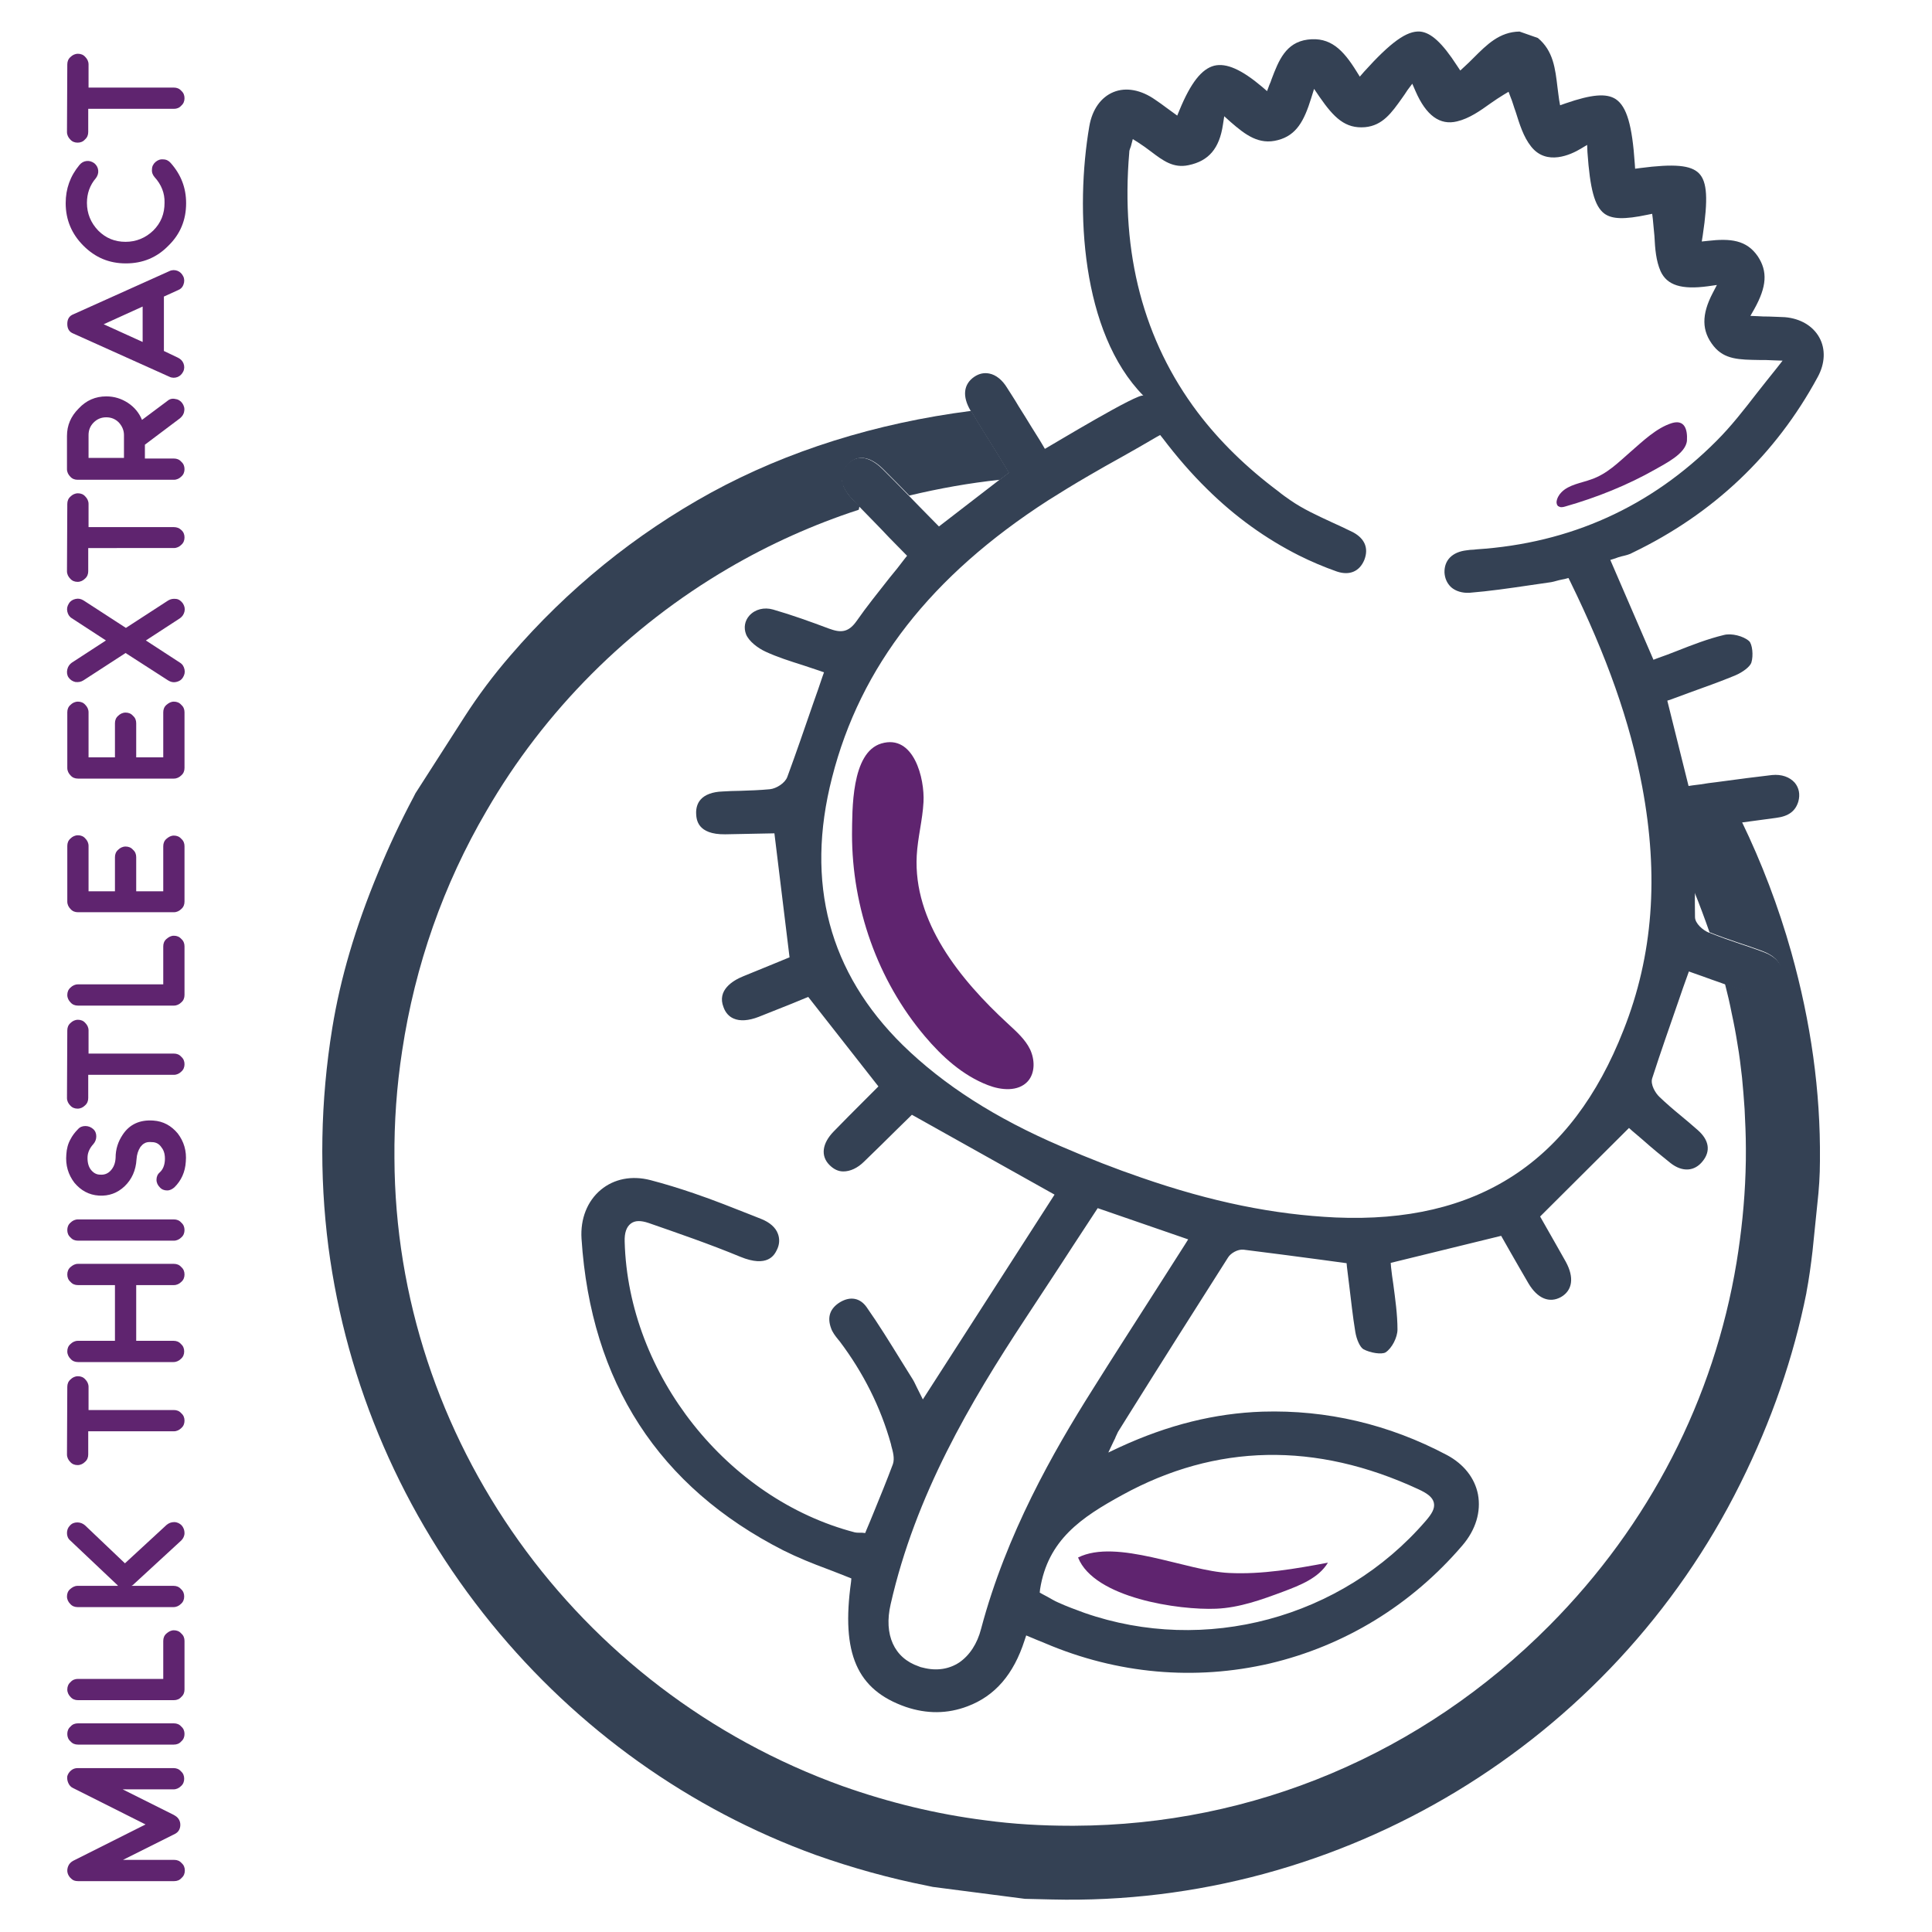 <svg xmlns="http://www.w3.org/2000/svg" xmlns:xlink="http://www.w3.org/1999/xlink" id="Layer_1" x="0px" y="0px" viewBox="0 0 600 600" style="enable-background:new 0 0 600 600;" xml:space="preserve"><style type="text/css">	.st0{fill:#344154;}	.st1{fill:#5F246F;}</style><path class="st0" d="M565.2,360.2v0.3c0,4.5-0.3,8.9-0.8,13.3l-1.5,14.7c-0.5,4.3-1.1,8.7-1.9,12.9c0,0,0,0,0,0.1 c-4,20-10.8,39.7-20.5,59.2c-40,80.6-123.9,131.4-213.8,129.2l-8.4-0.2l0,0l-28.6-3.7l0,0l-1.9-0.4c-11.6-2.3-23.1-5.5-34.4-9.5 c-39.2-14.2-74-39-100.8-71.9c-27.5-33.8-45-74.2-50.6-116.9c-2.9-22.4-2.5-45.4,1.2-68.1c2.5-15.3,7.1-31.1,14.3-48.4 c3.2-7.8,6.9-15.7,11-23.4l0.5-1l15.2-23.7c4.3-6.7,9.1-13.1,14.3-19.1l0,0c17.8-20.7,38.8-37.7,62.3-50.6 c23.8-13,51.2-21.6,80.8-25.4c2.5,4.2,5.1,8.3,7.7,12.5l4.1,6.7l-2.9,2.2c-9.5,1-18.9,2.7-28.1,4.9c-2.7-2.8-5.4-5.5-8.1-8.2 c-2.3-2.3-6.8-5.6-10.8-1.7c-1.3,1.3-2,2.7-2,4.2v0.1c0,0.2,0,0.4,0,0.6c0,0.1,0,0.1,0,0.2c0,0.3,0.1,0.5,0.2,0.8 c0.1,0.2,0.1,0.4,0.2,0.7c0,0.1,0,0.1,0,0.1c0.1,0.3,0.2,0.6,0.4,0.9c0.1,0.3,0.3,0.6,0.5,0.9c0.2,0.3,0.3,0.5,0.5,0.8 c0.4,0.6,1,1.2,1.6,1.9c0.1,0.1,0.1,0.1,0.2,0.2c0.6,0.6,1.2,1.1,1.8,1.7c0,0.1,0,0.1,0,0.2c-0.1,0.5-0.1,0.4-0.2,1 c-14.1,4.6-27.7,10.7-40.5,18.2c-31.1,18.2-57.1,44.2-75.1,75.3c-13.4,22.9-22.2,48-26.2,74.5c-1.7,11-2.5,22.3-2.4,33.4 c0.3,86.8,56.3,165.2,139.2,195c14.4,5.1,29.2,8.7,44.2,10.6c8.8,1.2,17.7,1.7,26.5,1.7c0.4,0,0.8,0,1.3,0 c55.5-0.2,107.9-22.3,147.5-62.2c31.1-31.3,51.1-70.4,58.1-112.7c1.5-9.2,2.5-18.6,2.8-28.1c0.1-2.4,0.1-4.8,0.1-7.2 c0-4.2-0.2-8.3-0.4-12.4c-0.2-3.3-0.5-6.5-0.8-9.8c-0.4-3.5-0.8-6.9-1.4-10.3c-0.5-3.2-1.1-6.4-1.8-9.6c-0.6-3.1-1.3-6.1-2.1-9.2 c2.4,0.8,4.8,1.6,7.2,2.4c3.5,1.1,8,1.4,9.8-3.6c1.8-5.1-2-7.7-5.5-9c-2.4-0.9-4.8-1.7-7.2-2.5c-3-1-6.1-2.1-9.1-3.3 c-1.5-4.3-3.1-8.6-4.8-12.8c0-3.9,0.1-7.9,0.2-12c0-2.1,0.1-4.2,0.1-6.4l0-1.2l8-1.1l6.5-0.9c6.2,12.8,11.4,26.4,15.4,40.6 C562.4,317.5,565.4,338.9,565.2,360.2L565.2,360.2z"></path><path class="st0" d="M503.5,172.8c1.3-0.3,2.6-0.6,3.6-1.2c24.9-12,44.3-30.3,57.4-54.5c2.3-4.2,2.5-8.7,0.5-12.3 c-2-3.6-5.9-5.9-10.7-6.3c-1.6-0.1-3.2-0.1-5.1-0.2c-1,0-2,0-3.2-0.1l-2.4-0.1l1.2-2.1c3.9-7,4.2-11.7,1.1-16.4 c-3.5-5.1-8.5-5.6-15.5-4.8l-1.9,0.2l0.3-1.9c1.7-11.3,1.4-16.7-1.2-19.3c-2.5-2.5-7.6-3-18.3-1.6l-1.5,0.2l-0.1-1.5 c-0.8-12-2.5-17.8-5.9-20.1c-2.9-1.9-7.5-1.5-15.6,1.3l-1.7,0.6l-0.3-1.7c-0.2-1.2-0.3-2.5-0.5-3.8c-0.7-5.9-1.3-11.4-6.1-15.4 l-5.7-2c-6.2,0.1-10.1,4-14.3,8.2c-0.9,0.9-1.8,1.8-2.8,2.7l-1.3,1.2l-1-1.5c-4.6-7.1-8.1-10.3-11.5-10.6 c-4.1-0.3-9.1,3.3-17.4,12.5l-1.3,1.5l-1-1.6c-4.2-6.8-8.2-10.8-15.2-9.9c-6.8,0.9-9,6.5-11.2,12.3c-0.2,0.6-0.4,1.2-0.7,1.8 l-0.7,1.9l-1.5-1.3c-6.4-5.4-11.1-7.5-14.9-6.6c-3.9,1-7.3,5.3-10.8,13.8l-0.7,1.7l-3.3-2.4c-1.2-0.9-2.3-1.7-3.5-2.5 c-4.4-3.1-9.1-4-13-2.4c-3.9,1.6-6.6,5.4-7.5,10.6c-4.4,25.7-2.6,64,16.8,83.7c-1.2-1.2-28.1,15.1-30.6,16.5l-0.7-1.2 c-1.1-1.9-2.3-3.7-3.4-5.5c-1.4-2.3-2.7-4.4-4.1-6.6c-1.1-1.9-2.3-3.7-3.5-5.6c-1.5-2.5-3.5-4.1-5.6-4.5c-1.6-0.3-3.1,0-4.6,1 c-3.4,2.3-3.8,6.1-1.2,10.5c0,0,0,0.1,0.1,0.1c2.5,4.2,5.1,8.3,7.7,12.5l4.1,6.7l-2.9,2.2l-18.8,14.5l-5.9-6 c-1.2-1.2-2.3-2.4-3.5-3.6c-2.7-2.8-5.4-5.5-8.1-8.2c-2.3-2.3-6.8-5.6-10.8-1.7c-1.3,1.3-2,2.7-2,4.2c0,2.2,1.2,4.6,3.5,7 c0.9,0.9,1.8,1.9,2.7,2.8c2.9,3,5.8,5.9,8.6,8.9l5.6,5.7l-0.8,1c-1.5,2-3,3.9-4.6,5.8c-3.6,4.6-7.1,8.9-10.3,13.5 c-2.2,3.1-4.4,3.8-8,2.5l-0.6-0.2c-5.6-2.1-11.4-4.2-17.3-5.9c-2.8-0.8-5.6-0.1-7.4,1.9c-1.4,1.6-1.8,3.7-1,5.8 c0.9,2.2,3.7,4.3,6.1,5.4c3.7,1.7,7.5,2.9,11.6,4.2c1.7,0.6,3.4,1.1,5.1,1.7l1.4,0.5l-0.5,1.4c-0.9,2.7-1.8,5.3-2.7,7.8 c-2.8,8.1-5.4,15.7-8.2,23.3c-0.7,1.9-3.4,3.6-5.4,3.8c-3.1,0.3-6.3,0.4-9.3,0.5c-1.8,0-3.6,0.1-5.4,0.2c-3.1,0.1-5.5,1-6.8,2.5 c-1,1.1-1.5,2.7-1.4,4.5c0.1,1.6,0.3,6.4,9,6.3c3.5-0.1,7-0.1,10.1-0.2l5.2-0.1l4.7,38.5l-5.1,2.1c-3,1.2-6.1,2.5-9.3,3.8 c-3.2,1.3-8.2,4.3-6.1,9.6c0.6,1.7,1.7,2.9,3.1,3.5c2,0.9,4.7,0.7,7.8-0.5c3.5-1.4,7-2.8,10.3-4.1l5.1-2.1l21.8,27.8l-4.7,4.7 c-3,3-6.1,6.1-9.2,9.3c-3.6,3.7-4.1,7.6-1.3,10.4c1.3,1.3,2.7,2,4.3,2c2.1,0,4.4-1,6.5-3.1c3.5-3.4,6.9-6.7,10.1-9.9l4.7-4.6 l44.3,24.8l-40.9,63.6l-1.1-2.2c-0.3-0.5-0.5-1.1-0.8-1.6c-0.5-1.1-1-2.1-1.6-3c-1.1-1.8-2.2-3.5-3.3-5.3 c-3.4-5.5-6.9-11.2-10.7-16.6c-2-2.8-5-3.4-8.2-1.5c-3.1,1.9-4.1,4.6-2.8,8.1c0.4,1.2,1.3,2.4,2.2,3.5l0.5,0.6 c7.3,9.7,12.7,20.4,15.9,31.9l0.1,0.5c0.5,1.8,1.1,3.9,0.5,5.7c-1.9,5.1-4,10.2-6,15.1c-0.7,1.8-1.5,3.6-2.2,5.3l-0.4,1l-1-0.1 c-0.3,0-0.6,0-0.8,0c-0.5,0-1,0-1.4-0.1c-39.6-10.3-70.4-49-71.5-90.3c-0.1-2.8,0.6-4.6,1.9-5.6c1.3-1,3.1-1,5.5-0.2 c9.2,3.2,19.1,6.6,28.5,10.5c8.5,3.5,10.6-0.6,11.3-2c0.9-1.7,1-3.5,0.4-5.1c-0.7-2-2.6-3.6-5.1-4.6l-2.5-1 c-6.1-2.4-12.3-4.9-18.5-7c-4.4-1.5-8.9-2.9-13.5-4.1c-5.8-1.5-11.3-0.4-15.4,3c-4.2,3.5-6.4,9-6,15.2c2.9,44.6,24,77.1,62.7,96.8 c4.4,2.2,9.1,4.1,13.7,5.8c2.2,0.8,4.3,1.7,6.4,2.5l1,0.4l-0.1,1.1c-3.1,22.2,1.8,33.5,17,38.8c6.5,2.2,12.9,2.2,19.2-0.2 c8.5-3.2,14.3-9.9,17.7-20.5l0.5-1.5l3.1,1.3c1,0.4,1.9,0.8,2.7,1.1c22.5,9.6,46.6,11.7,69.9,6.3c23.2-5.5,43.9-18.1,59.8-36.7 c4.1-4.8,5.8-10.4,4.8-15.8c-1-5.1-4.4-9.4-9.6-12.2c-18.1-9.6-37.4-14.1-57.3-13.5c-14.8,0.5-29.3,4.1-44.3,11l-3.6,1.7l1.7-3.6 c0.3-0.5,0.5-1,0.6-1.3c0.3-0.6,0.5-1.1,0.7-1.5l3.5-5.6c10-16,20.4-32.4,30.7-48.6c0.8-1.3,3-2.6,4.8-2.4c8,1,15.7,2,23.9,3.1 l8.1,1.1l0.1,1.1c0.2,1.9,0.5,3.8,0.7,5.7c0.6,4.8,1.1,9.7,1.9,14.5c0.4,2.5,1.5,4.8,2.5,5.4c2.2,1.2,5.7,1.7,6.9,1 c2-1.3,3.7-4.7,3.7-7.1c0-4.7-0.7-9.5-1.3-14.1c-0.3-1.8-0.5-3.6-0.7-5.3l-0.1-1.3l34.3-8.4l2.9,5.1c1.8,3.2,3.7,6.4,5.6,9.7 c2.8,4.7,6.5,6.2,10.1,4.2c3.6-2.1,4.1-6.1,1.5-10.9c-1.9-3.4-3.8-6.7-5.5-9.7l-2.5-4.4l27.6-27.5l1,0.9c1.1,0.9,2.2,1.9,3.4,2.9 c2.7,2.4,5.6,4.8,8.5,7.1c3.7,2.9,7.5,2.6,10-0.6c2.5-3.1,2-6.5-1.5-9.6c-1.8-1.6-3.6-3.1-5.4-4.6c-2.2-1.8-4.4-3.7-6.5-5.7 c-1.3-1.2-2.9-3.9-2.3-5.8c2.6-8.1,5.4-16,8.3-24.4c0.8-2.4,1.7-4.9,2.6-7.4l0.5-1.4l1.4,0.5c1.9,0.7,3.8,1.3,5.6,2 c1.5,0.5,3.1,1.1,4.5,1.6c2.4,0.8,4.8,1.6,7.2,2.4c3.5,1.1,8,1.4,9.8-3.6c1.8-5.1-2-7.7-5.5-9c-2.4-0.9-4.8-1.7-7.2-2.5 c-3-1-6.1-2.1-9.1-3.3c-0.2-0.1-0.4-0.2-0.6-0.2c-1.7-0.7-4.2-2.8-4.2-4.8c0-2.6-0.1-5.2,0-7.8c0-3.9,0.1-7.9,0.2-12 c0-2.1,0.1-4.2,0.1-6.4l0-1.2l8-1.1l6.5-0.9c3.5-0.5,6.9-0.9,10.4-1.4c3.9-0.5,6-2.1,6.9-5.1c0.6-2.2,0.2-4.2-1.1-5.8 c-1.6-1.8-4.1-2.7-7.1-2.4c-5.2,0.6-10.6,1.3-15.7,2c-0.5,0.1-1,0.1-1.5,0.2c-1.7,0.2-3.3,0.4-5,0.7c-0.8,0.1-1.6,0.2-2.4,0.3 l-1.3,0.2l-6.6-26.5l1.2-0.4c1.9-0.7,3.8-1.4,5.7-2.1c4.7-1.7,9.5-3.4,14.1-5.3c2.6-1.1,4.7-2.8,5.1-4c0.7-2.2,0.3-5.8-0.7-6.7 c-1.8-1.6-5.5-2.5-7.8-1.9c-5,1.2-9.9,3.1-14.7,5c-2,0.8-3.9,1.5-5.9,2.2l-1.3,0.5l-13.4-31l1.6-0.5 C502.1,173.2,502.8,173,503.5,172.8L503.5,172.8z M348.5,464.3c29.1-16,60.1-16.6,92-1.8c2.6,1.2,4.4,2.4,4.8,4.2 c0.4,1.8-0.7,3.5-2.5,5.6c-26.2,30.4-68.7,41.6-106,28.6c-2.7-1-5.5-2-8.1-3.2c-1.2-0.5-2.3-1.2-3.4-1.8c-0.5-0.3-1-0.5-1.5-0.8 l-0.9-0.5l0.1-1C325.4,478.2,335.9,471.2,348.5,464.3L348.5,464.3z M368,386.5c-3,4.7-6,9.4-9,14.1c-6.5,10.2-13.3,20.7-19.8,31.1 c-12,19-26.7,44.7-34.5,74.1c-1.2,4.7-3.6,8.3-6.8,10.5c-3.2,2.1-7.1,2.7-11.3,1.6c-0.5-0.1-0.9-0.2-1.3-0.4 c-7.6-2.6-10.9-9.8-8.7-19.3c7.7-33.9,24.7-62.7,41.9-88.8c4.9-7.5,9.9-15,14.8-22.6l7.6-11.6l28.1,9.7L368,386.5L368,386.5z  M450.7,182.4c1.4,1.2,3.4,1.8,5.6,1.7c6.2-0.5,12.4-1.4,18.5-2.3c2.1-0.3,4.1-0.6,6.2-0.9c1-0.1,2-0.4,3.1-0.7 c0.6-0.1,1.2-0.3,1.9-0.4l1.1-0.3l0.5,1c11.4,23.3,18.6,43.5,22.4,63.8c5.2,27.7,3.4,52.4-5.8,75.6c-16.1,41.1-45.4,60.1-89.4,58.2 c-19.2-0.9-38.5-4.8-60.4-12.4c-7.9-2.7-16.1-5.9-24.9-9.7c-20.3-8.7-36.4-19-49.1-31.4c-22.9-22.5-30.4-50.4-22-83.1 c8.8-34.6,30.8-62.7,67.1-86.1c4.1-2.6,8.2-5.1,12.5-7.6c3.4-2,6.8-3.9,10.4-5.9c3.6-2,7.2-4.1,10.8-6.2l1.1-0.6l0.8,1 c4.4,5.8,9,11.1,13.8,15.8c8.7,8.6,18.2,15.4,28.5,20.6c3.8,1.9,7.8,3.6,11.8,5c3.9,1.3,7,0,8.5-3.6c1.4-3.6,0.2-6.6-3.5-8.6 c-2.2-1.1-4.6-2.2-6.8-3.2c-4.3-2-8.7-4-12.6-6.7c-1.3-0.9-2.6-1.8-3.8-2.8c-9.9-7.4-18.3-15.6-25.1-24.6 c-16.7-22.2-23.9-49.2-21.2-80.6c0-0.5,0.1-0.9,0.3-1.4c0.1-0.2,0.2-0.5,0.3-0.9l0.5-1.9l1.6,1c1.4,0.9,2.8,1.9,4.1,2.9 c3.7,2.8,6.9,5.2,11.6,4.2c6.3-1.3,9.6-5.2,10.7-12.6l0.4-2.6l2,1.8c4.6,4,8.8,7.2,14.7,5.6c5.7-1.5,8.1-5.9,10.3-13l0.9-2.9 l1.7,2.5c4.5,6.5,8,9.9,14.1,9.4c5.5-0.5,8.3-4.5,11.5-9c0.6-0.8,1.1-1.6,1.7-2.5l1.5-2l1,2.3c3.3,7.6,7.6,10.7,12.9,9.4 c3.8-0.9,7.2-3.3,10.4-5.6c1.4-1,2.8-1.9,4.1-2.7l1.5-0.9l0.6,1.6c0.6,1.4,1,3,1.6,4.6c1.2,3.8,2.4,7.8,4.8,10.8 c4.8,6.1,12.4,2.5,15.4,0.7l2-1.2l0.1,2.3c0.8,11.4,2.2,16.7,5.2,19c2.4,1.8,6.3,1.9,13.4,0.4l1.5-0.3l0.2,1.6 c0.2,1.7,0.3,3.6,0.5,5.3c0.2,4,0.5,7.7,1.9,10.9c2,4.4,6.5,5.8,14.7,4.7l2.8-0.4l-1.3,2.5c-3.5,6.7-3.5,11.8,0.3,16.5 c3.4,4.2,8,4.2,14.2,4.3c1.4,0,2.8,0,4.3,0.1l2.9,0.1l-1.8,2.3c-2.2,2.7-4.2,5.3-6.2,7.8c-4.1,5.3-8,10.3-12.5,14.8 c-20.4,20.5-45.4,31.8-74.5,33.7l-0.9,0.1c-0.8,0-1.5,0.1-2.2,0.2c-4.5,0.5-7,3.1-6.9,6.9C448.7,179.6,449.4,181.2,450.7,182.4 L450.7,182.4z"></path><path class="st1" d="M287.2,321.8c5.4,6.4,11.8,12.2,19.6,15.2c4.1,1.6,9.4,2.1,12.4-1.2c2.3-2.6,2.2-6.7,0.7-9.9 c-1.5-3.1-4.2-5.5-6.8-7.9c-15.1-13.9-29.5-31.8-28.4-52.3c0.3-5.6,1.8-11,2.1-16.6c0.4-7.3-3-21.2-13.1-18.2 c-9.4,2.8-9,20.8-9.1,28.2C264.6,281.8,272.5,304.4,287.2,321.8L287.2,321.8z"></path><path class="st1" d="M377.7,499.6c7.2-0.3,14.1-2.8,20.8-5.3c5.3-2,11-4.2,13.9-9c-10.1,1.9-20.4,3.7-30.7,3.2 c-13.2-0.6-34.9-10.8-46.9-4.8C339.8,496.3,366.2,500.1,377.7,499.6L377.7,499.6z"></path><path class="st1" d="M483.8,157.1c-0.3-0.3-0.4-0.8-0.4-1.2c0.1-1.1,0.7-2.2,1.5-3c2.3-2.4,6.2-2.9,9.2-4c5-1.7,8.4-5.2,12.3-8.6 c3.7-3.2,8-7.4,12.8-8.9c4-1.2,4.9,2,4.7,5.4c-0.3,4.1-6.8,7.2-9.7,8.9c-8.8,5-18.3,8.8-28.1,11.6c-0.7,0.2-1.5,0.4-2.1-0.1 C483.9,157.3,483.9,157.2,483.8,157.1L483.8,157.1z"></path><path class="st1" d="M20.9,551.6c0.2-0.7,0.6-1.3,1.2-1.8s1.3-0.7,2-0.7h29.8c0.9,0,1.7,0.3,2.3,1c0.7,0.6,1,1.4,1,2.3 s-0.3,1.7-1,2.3c-0.6,0.6-1.4,1-2.3,1H38.1l15.8,7.9c0.2,0.1,0.3,0.2,0.5,0.3c1,0.6,1.6,1.6,1.6,2.8s-0.5,2.2-1.6,2.8 c-0.2,0.1-0.4,0.2-0.6,0.3l-15.6,7.8h15.9c0.9,0,1.7,0.3,2.3,1c0.7,0.6,1,1.4,1,2.3s-0.3,1.7-1,2.3c-0.6,0.7-1.4,1-2.3,1H24.2 c-0.8,0-1.5-0.2-2-0.7c-0.6-0.5-1-1.1-1.2-1.8c-0.2-0.7-0.1-1.5,0.2-2.2s0.8-1.2,1.5-1.6l22.5-11.3l-22.5-11.3 c-0.7-0.3-1.2-0.9-1.5-1.6C20.9,553,20.8,552.3,20.9,551.6L20.9,551.6z"></path><path class="st1" d="M20.9,538.5c0-0.9,0.3-1.7,1-2.3c0.6-0.7,1.4-1,2.3-1h29.8c0.9,0,1.7,0.3,2.3,1c0.7,0.6,1,1.4,1,2.3 s-0.3,1.7-1,2.3c-0.6,0.7-1.4,1-2.3,1H24.2c-0.9,0-1.7-0.3-2.3-1C21.2,540.2,20.9,539.4,20.9,538.5z"></path><path class="st1" d="M50.7,509.6c0-0.9,0.3-1.7,1-2.3c0.7-0.6,1.4-1,2.3-1s1.7,0.3,2.3,1c0.7,0.6,1,1.4,1,2.3v15.1 c0,0.9-0.3,1.7-1,2.3c-0.6,0.7-1.4,1-2.3,1H24.2c-0.9,0-1.7-0.3-2.3-1c-0.6-0.6-1-1.4-1-2.3s0.3-1.7,1-2.3c0.6-0.7,1.4-1,2.3-1h26.5 L50.7,509.6L50.7,509.6z"></path><path class="st1" d="M40.9,492.5h13c0.9,0,1.7,0.3,2.3,1c0.7,0.6,1,1.4,1,2.3s-0.3,1.7-1,2.3c-0.6,0.6-1.4,1-2.3,1H24.1 c-0.9,0-1.7-0.3-2.3-1c-0.6-0.6-1-1.4-1-2.3s0.3-1.7,1-2.3s1.4-1,2.3-1h12.6c-0.1,0-0.1-0.1-0.2-0.2l-14.7-13.9 c-0.7-0.6-1-1.4-1-2.3c0-0.9,0.3-1.7,0.9-2.3c0.6-0.7,1.4-1,2.3-1c0.9,0,1.7,0.3,2.4,0.9l12.4,11.8l12.9-11.9 c0.7-0.6,1.5-0.9,2.4-0.9c0.9,0,1.7,0.4,2.3,1c0.6,0.7,0.9,1.5,0.9,2.4s-0.4,1.7-1,2.3l-15.1,13.9C41,492.4,40.9,492.4,40.9,492.5 L40.9,492.5z"></path><path class="st1" d="M20.9,430.7c0-0.9,0.3-1.7,1-2.3c0.6-0.6,1.4-1,2.3-1s1.7,0.3,2.3,1c0.6,0.6,1,1.4,1,2.3v7.2h26.5 c0.9,0,1.7,0.3,2.3,1c0.7,0.6,1,1.4,1,2.3s-0.3,1.7-1,2.3c-0.6,0.6-1.4,1-2.3,1H27.4v7.2c0,0.9-0.3,1.7-1,2.3c-0.6,0.6-1.4,1-2.3,1 s-1.7-0.3-2.3-1c-0.6-0.6-1-1.4-1-2.3L20.9,430.7L20.9,430.7z"></path><path class="st1" d="M20.9,395.8c0-0.9,0.3-1.7,1-2.3s1.4-1,2.3-1h29.8c0.9,0,1.7,0.3,2.3,1c0.7,0.6,1,1.4,1,2.3s-0.3,1.7-1,2.3 c-0.6,0.6-1.4,1-2.3,1H42.3v17.3h11.6c0.9,0,1.7,0.3,2.3,1c0.7,0.6,1,1.4,1,2.3s-0.3,1.7-1,2.3c-0.6,0.6-1.4,1-2.3,1H24.2 c-0.9,0-1.7-0.3-2.3-1c-0.6-0.6-1-1.4-1-2.3s0.3-1.7,1-2.3c0.6-0.6,1.4-1,2.3-1h11.5v-17.3H24.2c-0.9,0-1.7-0.3-2.3-1 C21.2,397.5,20.9,396.7,20.9,395.8z"></path><path class="st1" d="M20.9,382c0-0.9,0.3-1.7,1-2.3c0.6-0.6,1.4-1,2.3-1h29.8c0.9,0,1.7,0.3,2.3,1c0.7,0.6,1,1.4,1,2.3 s-0.3,1.7-1,2.3c-0.6,0.6-1.4,1-2.3,1H24.2c-0.9,0-1.7-0.3-2.3-1C21.2,383.7,20.9,382.9,20.9,382z"></path><path class="st1" d="M38.1,352.4c2.1-3.2,5.3-4.7,9.5-4.4c3.1,0.2,5.6,1.6,7.6,4c1.9,2.5,2.8,5.4,2.5,8.8c-0.2,3.2-1.4,5.8-3.5,7.9 c-0.7,0.6-1.4,1-2.3,1c-0.9,0-1.7-0.3-2.3-1c-0.6-0.6-1-1.4-1-2.3s0.3-1.7,1-2.3c1-0.9,1.5-2.2,1.6-3.7c0.1-1.6-0.2-3-1-4 c-0.7-1.1-1.7-1.7-3-1.7c-1-0.1-1.8,0-2.4,0.4c-0.4,0.2-0.8,0.6-1.2,1.1c-0.7,1.1-1.1,2.3-1.2,3.8c-0.2,3.5-1.5,6.3-3.7,8.4 s-4.9,3.1-8,2.9c-3.1-0.2-5.6-1.6-7.6-4c-1.9-2.5-2.8-5.4-2.5-8.8c0.1-1.7,0.5-3.3,1.3-4.7c0.5-1,1.3-2.1,2.3-3.1 c0.6-0.7,1.4-1,2.3-1c0.9,0,1.7,0.3,2.4,0.9c0.7,0.6,1,1.4,1,2.3c0,0.9-0.3,1.7-0.9,2.4c-1.1,1.2-1.7,2.5-1.8,3.8 c-0.1,1.6,0.2,3,0.9,4c0.8,1.1,1.8,1.7,3,1.7c1.3,0.1,2.4-0.3,3.3-1.3c0.9-1,1.4-2.2,1.5-3.9v0C35.9,356.8,36.7,354.5,38.1,352.4 L38.1,352.4z"></path><path class="st1" d="M20.9,320c0-0.9,0.3-1.7,1-2.3c0.6-0.6,1.4-1,2.3-1s1.7,0.3,2.3,1c0.6,0.6,1,1.4,1,2.3v7.2h26.5 c0.9,0,1.7,0.3,2.3,1c0.7,0.6,1,1.4,1,2.3s-0.3,1.7-1,2.3c-0.6,0.6-1.4,1-2.3,1H27.4v7.2c0,0.9-0.3,1.7-1,2.3c-0.6,0.6-1.4,1-2.3,1 s-1.7-0.3-2.3-1c-0.6-0.6-1-1.4-1-2.3L20.9,320L20.9,320z"></path><path class="st1" d="M50.7,293.9c0-0.9,0.3-1.7,1-2.3c0.7-0.6,1.4-1,2.3-1s1.7,0.3,2.3,1c0.7,0.6,1,1.4,1,2.3v15.1 c0,0.9-0.3,1.7-1,2.3c-0.6,0.6-1.4,1-2.3,1H24.2c-0.9,0-1.7-0.3-2.3-1c-0.6-0.6-1-1.4-1-2.3s0.3-1.7,1-2.3c0.6-0.6,1.4-1,2.3-1h26.5 C50.7,305.7,50.7,293.9,50.7,293.9z"></path><path class="st1" d="M27.5,276.8h8.2v-10.6c0-0.9,0.3-1.7,1-2.3c0.6-0.6,1.4-1,2.3-1s1.7,0.3,2.3,1c0.7,0.6,1,1.4,1,2.3v10.6h8.4 v-14c0-0.9,0.3-1.7,1-2.3c0.7-0.6,1.4-1,2.3-1s1.7,0.3,2.3,1c0.7,0.6,1,1.4,1,2.3V280c0,0.9-0.3,1.7-1,2.3c-0.6,0.6-1.4,1-2.3,1 H24.2c-0.9,0-1.7-0.3-2.3-1c-0.6-0.6-1-1.4-1-2.3v-17.3c0-0.9,0.3-1.7,1-2.3c0.6-0.6,1.4-1,2.3-1s1.7,0.3,2.3,1c0.6,0.6,1,1.4,1,2.3 L27.5,276.8L27.5,276.8z"></path><path class="st1" d="M27.5,235.2h8.2v-10.6c0-0.9,0.3-1.7,1-2.3c0.6-0.6,1.4-1,2.3-1s1.7,0.3,2.3,1c0.7,0.6,1,1.4,1,2.3v10.6h8.4 v-14c0-0.9,0.3-1.7,1-2.3c0.7-0.6,1.4-1,2.3-1s1.7,0.3,2.3,1c0.7,0.6,1,1.4,1,2.3v17.3c0,0.9-0.3,1.7-1,2.3c-0.6,0.6-1.4,1-2.3,1 H24.2c-0.9,0-1.7-0.3-2.3-1c-0.6-0.6-1-1.4-1-2.3v-17.3c0-0.9,0.3-1.7,1-2.3c0.6-0.6,1.4-1,2.3-1s1.7,0.3,2.3,1c0.6,0.6,1,1.4,1,2.3 L27.5,235.2L27.5,235.2z"></path><path class="st1" d="M21.4,187.4c0.5-0.8,1.2-1.2,2.1-1.4s1.7,0,2.5,0.5l13.1,8.5l13.1-8.5c0.8-0.5,1.6-0.6,2.5-0.5s1.6,0.7,2.1,1.4 c0.5,0.8,0.7,1.6,0.5,2.5c-0.2,0.9-0.7,1.6-1.4,2.1l-10.6,6.9l10.6,6.9c0.8,0.5,1.2,1.2,1.4,2.1s0,1.7-0.5,2.5 c-0.5,0.8-1.2,1.2-2.1,1.4c-0.9,0.2-1.7,0-2.5-0.5L39,202.8l-13.1,8.5c-0.8,0.5-1.6,0.6-2.5,0.5c-0.9-0.2-1.6-0.7-2.1-1.4 s-0.6-1.6-0.4-2.5c0.2-0.9,0.7-1.6,1.4-2.1l10.6-6.9L22.3,192c-0.8-0.5-1.2-1.2-1.4-2.1C20.7,189,20.9,188.2,21.4,187.4z"></path><path class="st1" d="M20.9,156.5c0-0.9,0.3-1.7,1-2.3c0.6-0.6,1.4-1,2.3-1s1.7,0.3,2.3,1c0.6,0.6,1,1.4,1,2.3v7.2h26.5 c0.9,0,1.7,0.3,2.3,0.9c0.7,0.6,1,1.4,1,2.3s-0.3,1.7-1,2.3c-0.6,0.6-1.4,1-2.3,1H27.4v7.2c0,0.9-0.3,1.7-1,2.3 c-0.6,0.6-1.4,1-2.3,1s-1.7-0.3-2.3-1c-0.6-0.6-1-1.4-1-2.3L20.9,156.5L20.9,156.5z"></path><path class="st1" d="M33,123.1c2.5,0,4.7,0.7,6.7,2c2,1.3,3.5,3.1,4.4,5.3l7.9-5.9c0.7-0.6,1.5-0.8,2.4-0.6c0.9,0.1,1.6,0.5,2.2,1.3 c0.5,0.7,0.8,1.6,0.6,2.5c-0.1,0.9-0.6,1.6-1.3,2.2l-10.9,8.2v4.3H54c0.9,0,1.7,0.3,2.3,1c0.7,0.6,1,1.4,1,2.3s-0.3,1.7-1,2.3 c-0.6,0.6-1.4,1-2.3,1H24.1c-0.9,0-1.7-0.3-2.3-1c-0.6-0.6-1-1.4-1-2.3v-0.1l0-0.2l0-0.1v-9.9c0-3.3,1.2-6.1,3.6-8.5 C26.8,124.3,29.7,123.1,33,123.1L33,123.1z M38.5,135.1c0-1.5-0.6-2.8-1.6-3.9c-1.1-1.1-2.4-1.6-3.9-1.6s-2.8,0.5-3.9,1.6 c-1.1,1.1-1.6,2.4-1.6,3.9v7.1h11L38.5,135.1L38.5,135.1z"></path><path class="st1" d="M55.3,111.1c0.8,0.4,1.4,1,1.7,1.8c0.3,0.8,0.3,1.7-0.1,2.5c-0.4,0.8-1,1.4-1.8,1.7c-0.8,0.3-1.7,0.3-2.5-0.1 l-29.8-13.4c-1.3-0.5-1.9-1.5-1.9-3s0.6-2.5,1.9-3l29.8-13.4c0.8-0.4,1.7-0.4,2.5-0.1c0.8,0.3,1.4,0.9,1.8,1.7 c0.4,0.8,0.4,1.7,0.1,2.5c-0.3,0.9-0.9,1.5-1.7,1.8l-4.4,2l0,0.1v16.8L55.3,111.1L55.3,111.1z M44.3,95.2l-12.1,5.5l12.1,5.5V95.2z"></path><path class="st1" d="M48,55c-0.6-0.7-0.9-1.5-0.8-2.4c0-0.9,0.4-1.7,1.1-2.3c0.7-0.6,1.5-0.9,2.4-0.8c0.9,0,1.7,0.4,2.3,1.1 c3.2,3.6,4.8,7.7,4.8,12.5c0,5.2-1.8,9.6-5.5,13.2c-3.6,3.7-8,5.5-13.2,5.5s-9.5-1.8-13.2-5.5c-3.6-3.6-5.5-8-5.5-13.2 c0-4.5,1.4-8.4,4.3-11.9c0.6-0.7,1.3-1.1,2.2-1.2c0.9-0.1,1.7,0.2,2.4,0.7c0.7,0.6,1.1,1.3,1.2,2.2c0.1,0.9-0.2,1.7-0.7,2.4 c-1.9,2.2-2.8,4.8-2.8,7.7c0,3.3,1.2,6.2,3.5,8.6c2.4,2.4,5.2,3.5,8.5,3.5s6.2-1.2,8.6-3.5c2.4-2.4,3.5-5.2,3.5-8.6 C51.2,60,50.1,57.3,48,55L48,55z"></path><path class="st1" d="M20.9,20c0-0.9,0.3-1.7,1-2.3c0.6-0.6,1.4-1,2.3-1s1.7,0.3,2.3,1c0.6,0.6,1,1.4,1,2.3v7.2h26.5 c0.9,0,1.7,0.3,2.3,1c0.7,0.6,1,1.4,1,2.3s-0.3,1.7-1,2.3c-0.6,0.7-1.4,1-2.3,1H27.4v7.2c0,0.9-0.3,1.7-1,2.3c-0.6,0.7-1.4,1-2.3,1 s-1.7-0.3-2.3-1c-0.6-0.6-1-1.4-1-2.3L20.9,20L20.9,20z"></path></svg>